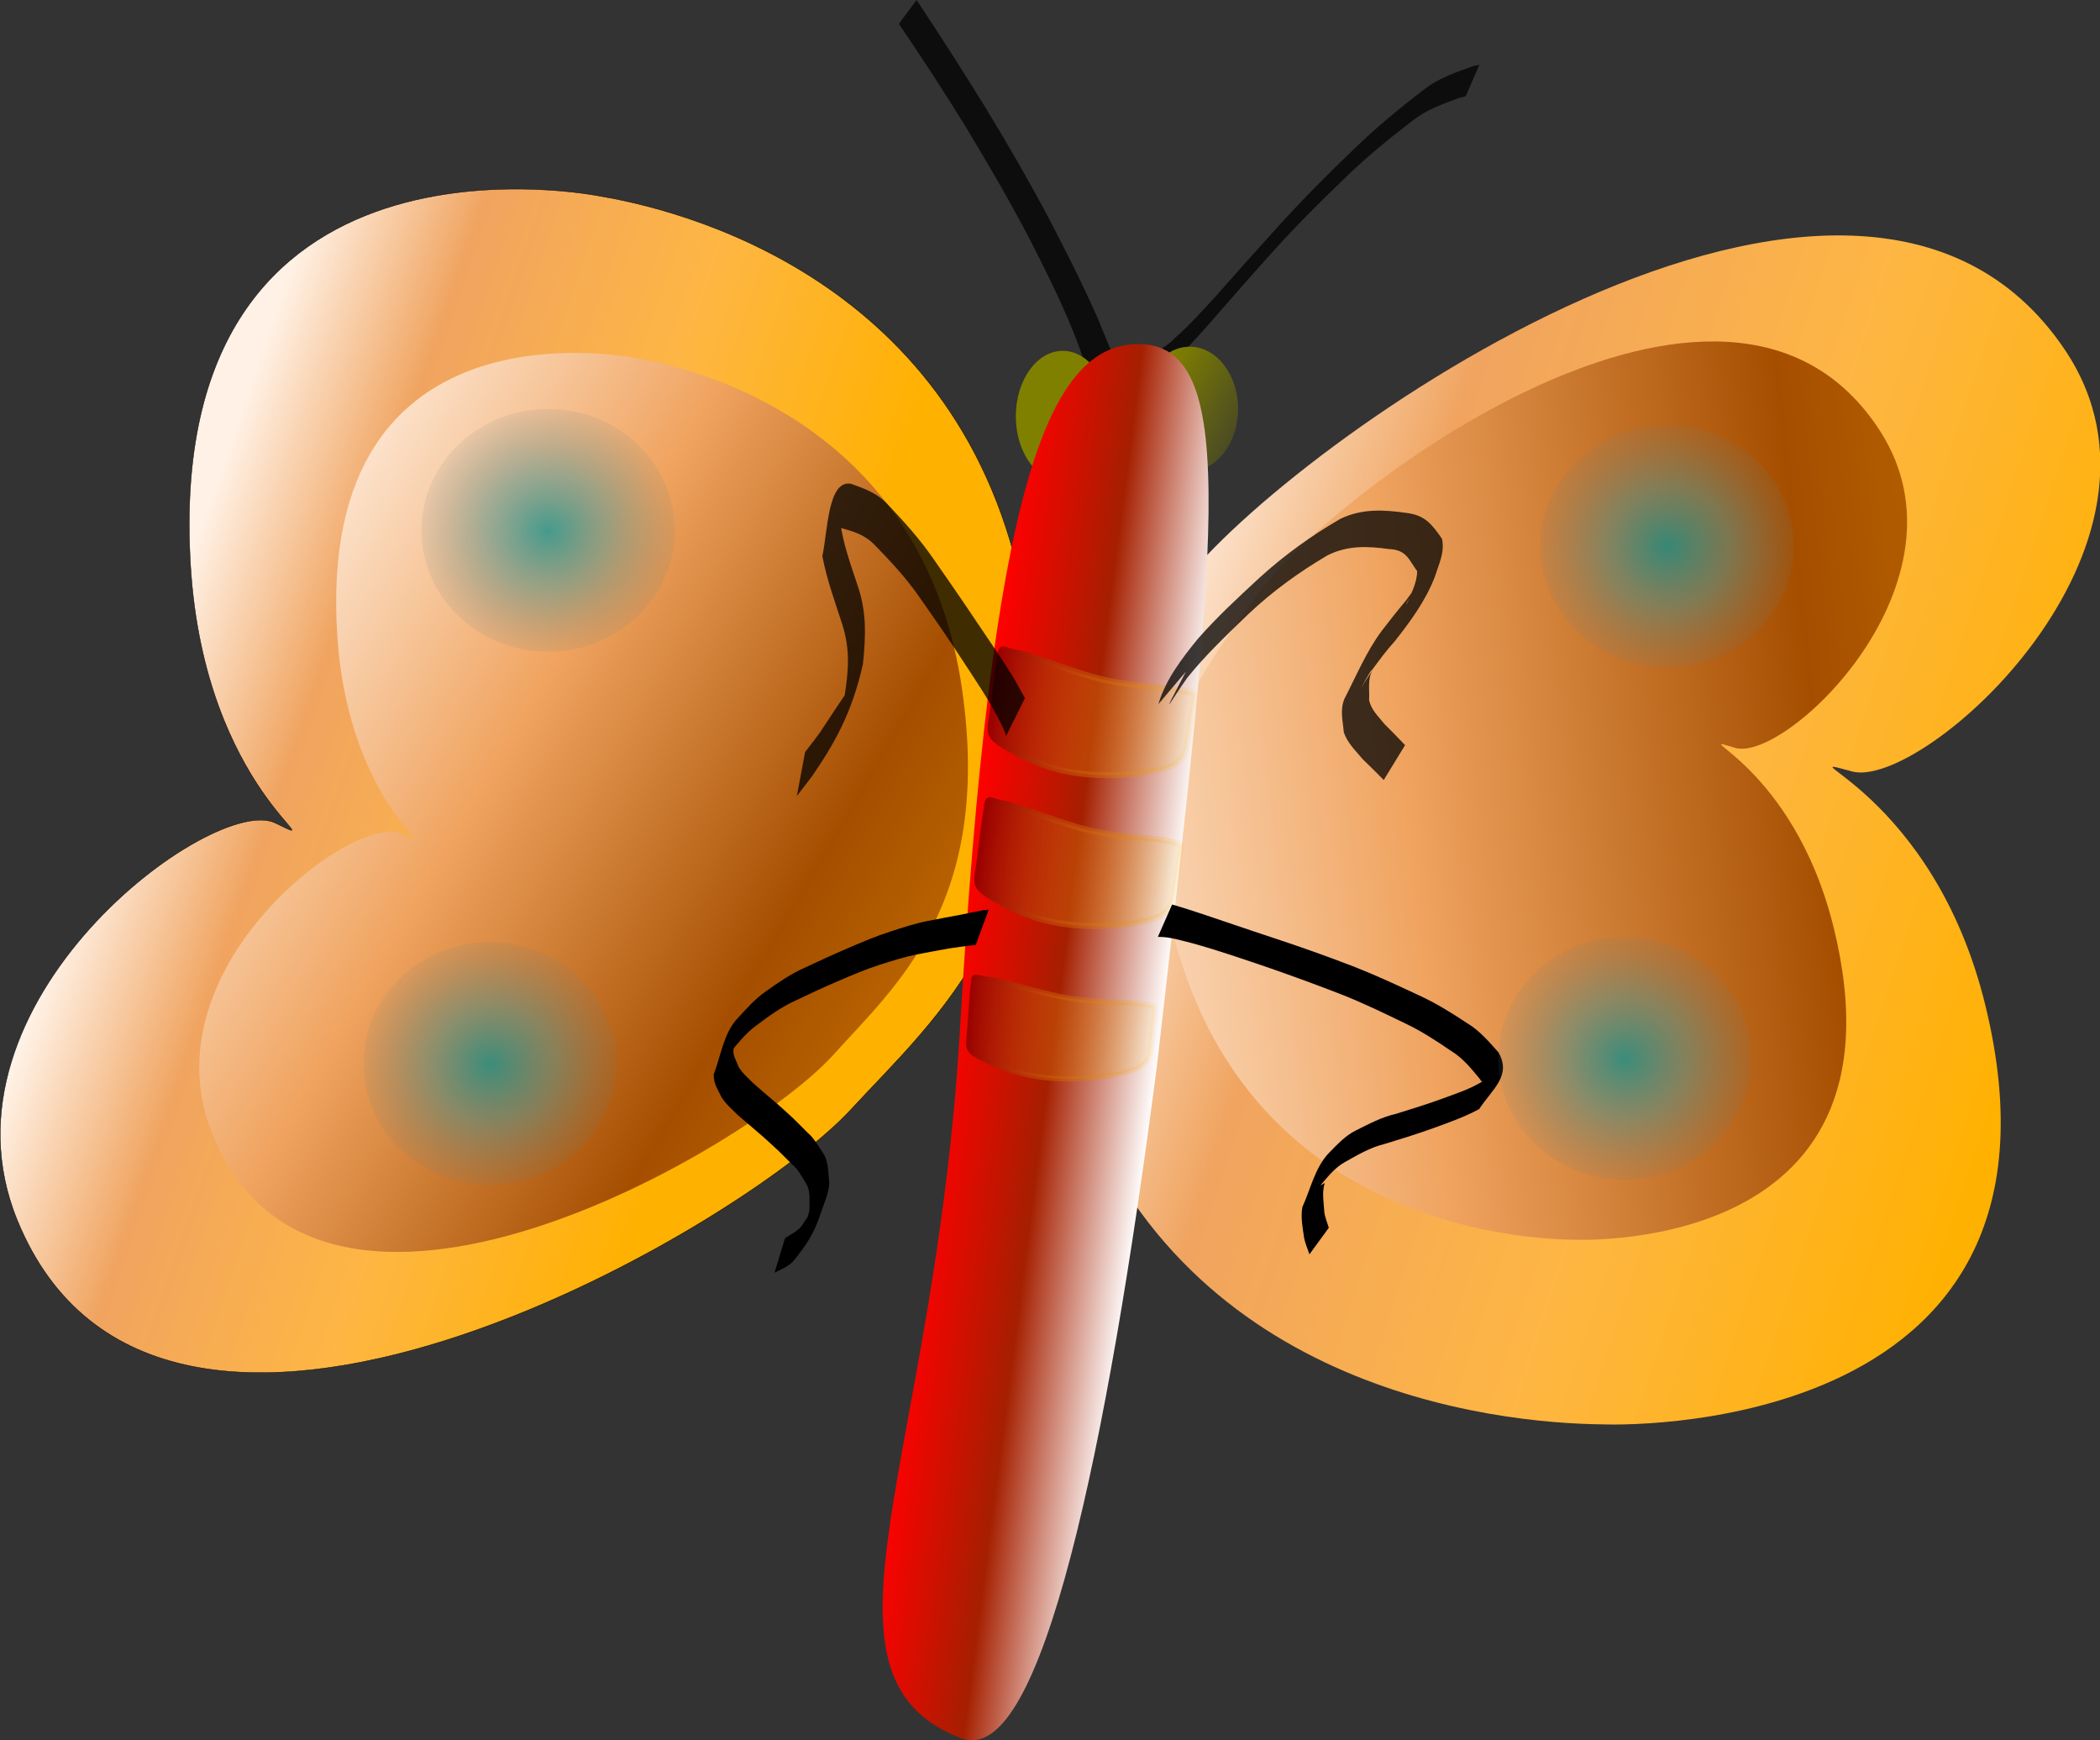 <?xml version="1.0" encoding="UTF-8" standalone="no"?>
<!-- Created with Inkscape (http://www.inkscape.org/) -->

<svg
   xmlns:dc="http://purl.org/dc/elements/1.1/"
   xmlns:cc="http://creativecommons.org/ns#"
   xmlns:rdf="http://www.w3.org/1999/02/22-rdf-syntax-ns#"
   xmlns:svg="http://www.w3.org/2000/svg"
   xmlns="http://www.w3.org/2000/svg"
   xmlns:xlink="http://www.w3.org/1999/xlink"
   xmlns:sodipodi="http://sodipodi.sourceforge.net/DTD/sodipodi-0.dtd"
   xmlns:inkscape="http://www.inkscape.org/namespaces/inkscape"
   width="568.368"
   height="470.913"
   id="svg2"
   sodipodi:version="0.32"
   inkscape:version="0.48.1 "
   sodipodi:docname="gatuusButterflybottomview.svg"
   version="1.0">
  <rect width="100%" height="100%" fill="#333333" stroke="none"/>
  <defs
     id="defs4">
    <linearGradient
       id="linearGradient7779">
      <stop
         style="stop-color:#0a9292;stop-opacity:1;"
         offset="0"
         id="stop7781" />
      <stop
         id="stop11446"
         offset="0.5"
         style="stop-color:#479292;stop-opacity:0.646;" />
      <stop
         style="stop-color:#678181;stop-opacity:0.152;"
         offset="1"
         id="stop7783" />
    </linearGradient>
    <linearGradient
       inkscape:collect="always"
       id="linearGradient6800">
      <stop
         style="stop-color:olive;stop-opacity:1;"
         offset="0"
         id="stop6802" />
      <stop
         style="stop-color:olive;stop-opacity:0;"
         offset="1"
         id="stop6804" />
    </linearGradient>
    <linearGradient
       id="linearGradient5825">
      <stop
         style="stop-color:#ffb100;stop-opacity:1;"
         offset="0"
         id="stop5827" />
      <stop
         id="stop5835"
         offset="0.375"
         style="stop-color:#feb643;stop-opacity:1;" />
      <stop
         style="stop-color:#f0a460;stop-opacity:1;"
         offset="0.75"
         id="stop5831" />
      <stop
         style="stop-color:#fff1e5;stop-opacity:1;"
         offset="1"
         id="stop5833" />
    </linearGradient>
    <linearGradient
       id="linearGradient4863">
      <stop
         id="stop4865"
         offset="0"
         style="stop-color:#ffb100;stop-opacity:1;" />
      <stop
         style="stop-color:#a54e00;stop-opacity:1;"
         offset="0.5"
         id="stop4867" />
      <stop
         id="stop4873"
         offset="0.75"
         style="stop-color:#f0a460;stop-opacity:1;" />
      <stop
         id="stop4869"
         offset="1"
         style="stop-color:#fff1e5;stop-opacity:1;" />
    </linearGradient>
    <linearGradient
       id="linearGradient2290">
      <stop
         id="stop2292"
         offset="0"
         style="stop-color:#990000;stop-opacity:1;" />
      <stop
         id="stop2294"
         offset="1"
         style="stop-color:#ffc118;stop-opacity:0.078;" />
    </linearGradient>
    <linearGradient
       id="linearGradient2104">
      <stop
         style="stop-color:#ff0000;stop-opacity:1;"
         offset="0"
         id="stop2106" />
      <stop
         id="stop2319"
         offset="0.5"
         style="stop-color:#a51f00;stop-opacity:1;" />
      <stop
         style="stop-color:#ffffff;stop-opacity:1;"
         offset="1"
         id="stop2108" />
    </linearGradient>
    <linearGradient
       inkscape:collect="always"
       xlink:href="#linearGradient2104"
       id="linearGradient2118"
       x1="396.125"
       y1="526.297"
       x2="451.451"
       y2="526.297"
       gradientUnits="userSpaceOnUse" />
    <linearGradient
       inkscape:collect="always"
       xlink:href="#linearGradient2104"
       id="linearGradient2126"
       x1="396.125"
       y1="526.297"
       x2="451.451"
       y2="526.297"
       gradientUnits="userSpaceOnUse" />
    <linearGradient
       inkscape:collect="always"
       xlink:href="#linearGradient2104"
       id="linearGradient1912"
       gradientUnits="userSpaceOnUse"
       x1="395.185"
       y1="614.537"
       x2="453.348"
       y2="614.537" />
    <linearGradient
       inkscape:collect="always"
       xlink:href="#linearGradient2104"
       id="linearGradient1914"
       gradientUnits="userSpaceOnUse"
       x1="395.185"
       y1="614.537"
       x2="453.348"
       y2="614.537" />
    <linearGradient
       inkscape:collect="always"
       xlink:href="#linearGradient2290"
       id="linearGradient1916"
       gradientUnits="userSpaceOnUse"
       x1="396.125"
       y1="526.297"
       x2="451.451"
       y2="526.297" />
    <linearGradient
       inkscape:collect="always"
       xlink:href="#linearGradient2290"
       id="linearGradient1918"
       gradientUnits="userSpaceOnUse"
       x1="396.125"
       y1="526.297"
       x2="451.451"
       y2="526.297" />
    <linearGradient
       inkscape:collect="always"
       xlink:href="#linearGradient2290"
       id="linearGradient1920"
       gradientUnits="userSpaceOnUse"
       gradientTransform="translate(1.212,53.208)"
       x1="396.125"
       y1="526.297"
       x2="451.451"
       y2="526.297" />
    <linearGradient
       inkscape:collect="always"
       xlink:href="#linearGradient2290"
       id="linearGradient1922"
       gradientUnits="userSpaceOnUse"
       gradientTransform="translate(1.212,53.208)"
       x1="396.125"
       y1="526.297"
       x2="451.451"
       y2="526.297" />
    <linearGradient
       inkscape:collect="always"
       xlink:href="#linearGradient2290"
       id="linearGradient1924"
       gradientUnits="userSpaceOnUse"
       gradientTransform="matrix(0.924,0,0,0.843,34.249,184.008)"
       x1="396.125"
       y1="526.297"
       x2="451.451"
       y2="526.297" />
    <linearGradient
       inkscape:collect="always"
       xlink:href="#linearGradient2290"
       id="linearGradient1926"
       gradientUnits="userSpaceOnUse"
       gradientTransform="matrix(0.924,0,0,0.843,34.249,184.008)"
       x1="396.125"
       y1="526.297"
       x2="451.451"
       y2="526.297" />
    <linearGradient
       inkscape:collect="always"
       xlink:href="#linearGradient2290"
       id="linearGradient1928"
       gradientUnits="userSpaceOnUse"
       gradientTransform="matrix(0.877,-0.125,0.109,0.836,-3.277,281.761)"
       x1="396.125"
       y1="526.297"
       x2="451.451"
       y2="526.297" />
    <linearGradient
       inkscape:collect="always"
       xlink:href="#linearGradient2290"
       id="linearGradient1930"
       gradientUnits="userSpaceOnUse"
       gradientTransform="matrix(0.877,-0.125,0.109,0.836,-3.277,281.761)"
       x1="396.125"
       y1="526.297"
       x2="451.451"
       y2="526.297" />
    <linearGradient
       inkscape:collect="always"
       xlink:href="#linearGradient2290"
       id="linearGradient2027"
       gradientUnits="userSpaceOnUse"
       gradientTransform="matrix(0.886,-1.179734e-2,1.342093e-3,0.843,20.697,228.725)"
       x1="396.125"
       y1="526.297"
       x2="451.451"
       y2="526.297" />
    <linearGradient
       inkscape:collect="always"
       xlink:href="#linearGradient2290"
       id="linearGradient2029"
       gradientUnits="userSpaceOnUse"
       gradientTransform="matrix(0.886,-1.179734e-2,1.342093e-3,0.843,20.697,228.725)"
       x1="396.125"
       y1="526.297"
       x2="451.451"
       y2="526.297" />
    <linearGradient
       inkscape:collect="always"
       xlink:href="#linearGradient5825"
       id="linearGradient5851"
       gradientUnits="userSpaceOnUse"
       gradientTransform="matrix(0.999,-5.116656e-2,5.116656e-2,0.999,-99.026,-68.875)"
       x1="144.05"
       y1="530.359"
       x2="354.378"
       y2="659.464" />
    <linearGradient
       inkscape:collect="always"
       xlink:href="#linearGradient4863"
       id="linearGradient5853"
       gradientUnits="userSpaceOnUse"
       gradientTransform="matrix(0.999,-5.116656e-2,5.116656e-2,0.999,-99.822,-65.341)"
       x1="-3.705"
       y1="521.661"
       x2="401.833"
       y2="592.606" />
    <linearGradient
       inkscape:collect="always"
       xlink:href="#linearGradient5825"
       id="linearGradient5859"
       gradientUnits="userSpaceOnUse"
       gradientTransform="matrix(0.993,-0.115,0.115,0.993,-59.992,-4.291)"
       x1="300.445"
       y1="643.241"
       x2="143.811"
       y2="567.686" />
    <linearGradient
       inkscape:collect="always"
       xlink:href="#linearGradient4863"
       id="linearGradient5867"
       x1="461.64"
       y1="686.687"
       x2="159.604"
       y2="519.002"
       gradientUnits="userSpaceOnUse"
       gradientTransform="matrix(1.051,0,0,1,-4.497,-8.081)" />
    <linearGradient
       inkscape:collect="always"
       xlink:href="#linearGradient2290"
       id="linearGradient5894"
       gradientUnits="userSpaceOnUse"
       gradientTransform="matrix(0.921,6.5154e-2,-5.946546e-2,0.841,45.475,140.52)"
       x1="396.125"
       y1="526.297"
       x2="451.451"
       y2="526.297" />
    <linearGradient
       inkscape:collect="always"
       xlink:href="#linearGradient2290"
       id="linearGradient5896"
       gradientUnits="userSpaceOnUse"
       gradientTransform="matrix(0.921,6.5154e-2,-5.946546e-2,0.841,45.475,140.52)"
       x1="396.125"
       y1="526.297"
       x2="451.451"
       y2="526.297" />
    <linearGradient
       inkscape:collect="always"
       xlink:href="#linearGradient2290"
       id="linearGradient5899"
       gradientUnits="userSpaceOnUse"
       gradientTransform="matrix(0.992,0.128,-0.128,0.992,56.473,-9.488)"
       x1="396.125"
       y1="526.297"
       x2="451.451"
       y2="526.297" />
    <linearGradient
       inkscape:collect="always"
       xlink:href="#linearGradient2290"
       id="linearGradient5901"
       gradientUnits="userSpaceOnUse"
       gradientTransform="matrix(0.992,0.128,-0.128,0.992,56.473,-9.488)"
       x1="396.125"
       y1="526.297"
       x2="451.451"
       y2="526.297" />
    <linearGradient
       inkscape:collect="always"
       xlink:href="#linearGradient2290"
       id="linearGradient5904"
       gradientUnits="userSpaceOnUse"
       gradientTransform="matrix(0.992,0.128,-0.128,0.992,60.072,-50.291)"
       x1="396.125"
       y1="526.297"
       x2="451.451"
       y2="526.297" />
    <linearGradient
       inkscape:collect="always"
       xlink:href="#linearGradient2290"
       id="linearGradient5906"
       gradientUnits="userSpaceOnUse"
       gradientTransform="matrix(0.992,0.128,-0.128,0.992,60.072,-50.291)"
       x1="396.125"
       y1="526.297"
       x2="451.451"
       y2="526.297" />
    <linearGradient
       inkscape:collect="always"
       xlink:href="#linearGradient2104"
       id="linearGradient5909"
       gradientUnits="userSpaceOnUse"
       gradientTransform="matrix(0.992,0.128,-0.128,0.992,60.072,-50.291)"
       x1="395.185"
       y1="614.537"
       x2="453.348"
       y2="614.537" />
    <linearGradient
       inkscape:collect="always"
       xlink:href="#linearGradient2104"
       id="linearGradient5911"
       gradientUnits="userSpaceOnUse"
       gradientTransform="matrix(0.992,0.128,-0.128,0.992,60.072,-50.291)"
       x1="395.185"
       y1="614.537"
       x2="453.348"
       y2="614.537" />
    <linearGradient
       inkscape:collect="always"
       xlink:href="#linearGradient6800"
       id="linearGradient6806"
       x1="399.01"
       y1="438.189"
       x2="410.607"
       y2="444.25"
       gradientUnits="userSpaceOnUse" />
    <radialGradient
       inkscape:collect="always"
       xlink:href="#linearGradient7779"
       id="radialGradient11426"
       cx="570"
       cy="491.648"
       fx="570"
       fy="491.648"
       r="31.429"
       gradientTransform="matrix(1,0,0,0.932,0,33.521)"
       gradientUnits="userSpaceOnUse" />
    <radialGradient
       inkscape:collect="always"
       xlink:href="#linearGradient7779"
       id="radialGradient11450"
       gradientUnits="userSpaceOnUse"
       gradientTransform="matrix(1,0,0,0.932,0,33.521)"
       cx="570"
       cy="491.648"
       fx="570"
       fy="491.648"
       r="31.429" />
    <radialGradient
       inkscape:collect="always"
       xlink:href="#linearGradient7779"
       id="radialGradient11454"
       gradientUnits="userSpaceOnUse"
       gradientTransform="matrix(1,0,0,0.932,0,33.521)"
       cx="570"
       cy="491.648"
       fx="570"
       fy="491.648"
       r="31.429" />
    <radialGradient
       inkscape:collect="always"
       xlink:href="#linearGradient7779"
       id="radialGradient11458"
       gradientUnits="userSpaceOnUse"
       gradientTransform="matrix(1,0,0,0.932,0,33.521)"
       cx="570"
       cy="491.648"
       fx="570"
       fy="491.648"
       r="31.429" />
    <linearGradient
       inkscape:collect="always"
       xlink:href="#linearGradient5825"
       id="linearGradient11519"
       gradientUnits="userSpaceOnUse"
       gradientTransform="matrix(0.999,-5.116656e-2,5.116656e-2,0.999,-99.026,-68.875)"
       x1="144.05"
       y1="530.359"
       x2="354.378"
       y2="659.464" />
    <linearGradient
       inkscape:collect="always"
       xlink:href="#linearGradient4863"
       id="linearGradient11521"
       gradientUnits="userSpaceOnUse"
       gradientTransform="matrix(0.999,-5.116656e-2,5.116656e-2,0.999,-99.822,-65.341)"
       x1="-3.705"
       y1="521.661"
       x2="401.833"
       y2="592.606" />
    <linearGradient
       inkscape:collect="always"
       xlink:href="#linearGradient5825"
       id="linearGradient11523"
       gradientUnits="userSpaceOnUse"
       gradientTransform="matrix(0.993,-0.115,0.115,0.993,-59.992,-4.291)"
       x1="300.445"
       y1="643.241"
       x2="143.811"
       y2="567.686" />
    <linearGradient
       inkscape:collect="always"
       xlink:href="#linearGradient4863"
       id="linearGradient11525"
       gradientUnits="userSpaceOnUse"
       gradientTransform="matrix(1.051,0,0,1,-4.497,-8.081)"
       x1="461.64"
       y1="686.687"
       x2="159.604"
       y2="519.002" />
    <linearGradient
       inkscape:collect="always"
       xlink:href="#linearGradient6800"
       id="linearGradient11527"
       gradientUnits="userSpaceOnUse"
       x1="399.01"
       y1="438.189"
       x2="410.607"
       y2="444.25" />
    <linearGradient
       inkscape:collect="always"
       xlink:href="#linearGradient2104"
       id="linearGradient11529"
       gradientUnits="userSpaceOnUse"
       gradientTransform="matrix(0.992,0.128,-0.128,0.992,60.072,-50.291)"
       x1="395.185"
       y1="614.537"
       x2="453.348"
       y2="614.537" />
    <linearGradient
       inkscape:collect="always"
       xlink:href="#linearGradient2104"
       id="linearGradient11531"
       gradientUnits="userSpaceOnUse"
       gradientTransform="matrix(0.992,0.128,-0.128,0.992,60.072,-50.291)"
       x1="395.185"
       y1="614.537"
       x2="453.348"
       y2="614.537" />
    <linearGradient
       inkscape:collect="always"
       xlink:href="#linearGradient2290"
       id="linearGradient11533"
       gradientUnits="userSpaceOnUse"
       gradientTransform="matrix(0.992,0.128,-0.128,0.992,60.072,-50.291)"
       x1="396.125"
       y1="526.297"
       x2="451.451"
       y2="526.297" />
    <linearGradient
       inkscape:collect="always"
       xlink:href="#linearGradient2290"
       id="linearGradient11535"
       gradientUnits="userSpaceOnUse"
       gradientTransform="matrix(0.992,0.128,-0.128,0.992,60.072,-50.291)"
       x1="396.125"
       y1="526.297"
       x2="451.451"
       y2="526.297" />
    <linearGradient
       inkscape:collect="always"
       xlink:href="#linearGradient2290"
       id="linearGradient11537"
       gradientUnits="userSpaceOnUse"
       gradientTransform="matrix(0.992,0.128,-0.128,0.992,56.473,-9.488)"
       x1="396.125"
       y1="526.297"
       x2="451.451"
       y2="526.297" />
    <linearGradient
       inkscape:collect="always"
       xlink:href="#linearGradient2290"
       id="linearGradient11539"
       gradientUnits="userSpaceOnUse"
       gradientTransform="matrix(0.992,0.128,-0.128,0.992,56.473,-9.488)"
       x1="396.125"
       y1="526.297"
       x2="451.451"
       y2="526.297" />
    <linearGradient
       inkscape:collect="always"
       xlink:href="#linearGradient2290"
       id="linearGradient11541"
       gradientUnits="userSpaceOnUse"
       gradientTransform="matrix(0.921,6.5154e-2,-5.946546e-2,0.841,45.475,140.52)"
       x1="396.125"
       y1="526.297"
       x2="451.451"
       y2="526.297" />
    <linearGradient
       inkscape:collect="always"
       xlink:href="#linearGradient2290"
       id="linearGradient11543"
       gradientUnits="userSpaceOnUse"
       gradientTransform="matrix(0.921,6.5154e-2,-5.946546e-2,0.841,45.475,140.52)"
       x1="396.125"
       y1="526.297"
       x2="451.451"
       y2="526.297" />
    <radialGradient
       inkscape:collect="always"
       xlink:href="#linearGradient7779"
       id="radialGradient11545"
       gradientUnits="userSpaceOnUse"
       gradientTransform="matrix(1,0,0,0.932,0,33.521)"
       cx="570"
       cy="491.648"
       fx="570"
       fy="491.648"
       r="31.429" />
    <radialGradient
       inkscape:collect="always"
       xlink:href="#linearGradient7779"
       id="radialGradient11547"
       gradientUnits="userSpaceOnUse"
       gradientTransform="matrix(1,0,0,0.932,0,33.521)"
       cx="570"
       cy="491.648"
       fx="570"
       fy="491.648"
       r="31.429" />
    <radialGradient
       inkscape:collect="always"
       xlink:href="#linearGradient7779"
       id="radialGradient11549"
       gradientUnits="userSpaceOnUse"
       gradientTransform="matrix(1,0,0,0.932,0,33.521)"
       cx="570"
       cy="491.648"
       fx="570"
       fy="491.648"
       r="31.429" />
    <radialGradient
       inkscape:collect="always"
       xlink:href="#linearGradient7779"
       id="radialGradient11551"
       gradientUnits="userSpaceOnUse"
       gradientTransform="matrix(1,0,0,0.932,0,33.521)"
       cx="570"
       cy="491.648"
       fx="570"
       fy="491.648"
       r="31.429" />
    <linearGradient
       inkscape:collect="always"
       xlink:href="#linearGradient2290"
       id="linearGradient11651"
       gradientUnits="userSpaceOnUse"
       gradientTransform="matrix(0.921,6.5154e-2,-5.946546e-2,0.841,-14.525,-62.337)"
       x1="396.125"
       y1="526.297"
       x2="451.451"
       y2="526.297" />
    <linearGradient
       inkscape:collect="always"
       xlink:href="#linearGradient2290"
       id="linearGradient11653"
       gradientUnits="userSpaceOnUse"
       gradientTransform="matrix(0.921,6.5154e-2,-5.946546e-2,0.841,-14.525,-62.337)"
       x1="396.125"
       y1="526.297"
       x2="451.451"
       y2="526.297" />
    <linearGradient
       inkscape:collect="always"
       xlink:href="#linearGradient2290"
       id="linearGradient11656"
       gradientUnits="userSpaceOnUse"
       gradientTransform="matrix(0.992,0.128,-0.128,0.992,-3.527,-212.345)"
       x1="396.125"
       y1="526.297"
       x2="451.451"
       y2="526.297" />
    <linearGradient
       inkscape:collect="always"
       xlink:href="#linearGradient2290"
       id="linearGradient11658"
       gradientUnits="userSpaceOnUse"
       gradientTransform="matrix(0.992,0.128,-0.128,0.992,-3.527,-212.345)"
       x1="396.125"
       y1="526.297"
       x2="451.451"
       y2="526.297" />
    <linearGradient
       inkscape:collect="always"
       xlink:href="#linearGradient2290"
       id="linearGradient11661"
       gradientUnits="userSpaceOnUse"
       gradientTransform="matrix(0.992,0.128,-0.128,0.992,7.193e-2,-253.148)"
       x1="396.125"
       y1="526.297"
       x2="451.451"
       y2="526.297" />
    <linearGradient
       inkscape:collect="always"
       xlink:href="#linearGradient2290"
       id="linearGradient11663"
       gradientUnits="userSpaceOnUse"
       gradientTransform="matrix(0.992,0.128,-0.128,0.992,7.193e-2,-253.148)"
       x1="396.125"
       y1="526.297"
       x2="451.451"
       y2="526.297" />
    <linearGradient
       inkscape:collect="always"
       xlink:href="#linearGradient2104"
       id="linearGradient11666"
       gradientUnits="userSpaceOnUse"
       gradientTransform="matrix(0.992,0.128,-0.128,0.992,7.193e-2,-253.148)"
       x1="395.185"
       y1="614.537"
       x2="453.348"
       y2="614.537" />
    <linearGradient
       inkscape:collect="always"
       xlink:href="#linearGradient2104"
       id="linearGradient11668"
       gradientUnits="userSpaceOnUse"
       gradientTransform="matrix(0.992,0.128,-0.128,0.992,7.193e-2,-253.148)"
       x1="395.185"
       y1="614.537"
       x2="453.348"
       y2="614.537" />
    <linearGradient
       inkscape:collect="always"
       xlink:href="#linearGradient4863"
       id="linearGradient11673"
       gradientUnits="userSpaceOnUse"
       gradientTransform="matrix(1.051,0,0,1,-64.497,-210.938)"
       x1="461.64"
       y1="686.687"
       x2="159.604"
       y2="519.002" />
    <linearGradient
       inkscape:collect="always"
       xlink:href="#linearGradient5825"
       id="linearGradient11676"
       gradientUnits="userSpaceOnUse"
       gradientTransform="matrix(0.993,-0.115,0.115,0.993,-119.992,-207.148)"
       x1="300.445"
       y1="643.241"
       x2="143.811"
       y2="567.686" />
    <linearGradient
       inkscape:collect="always"
       xlink:href="#linearGradient5825"
       id="linearGradient1995"
       gradientUnits="userSpaceOnUse"
       gradientTransform="matrix(0.999,-5.116656e-2,5.116656e-2,0.999,-99.026,-68.875)"
       x1="144.05"
       y1="530.359"
       x2="354.378"
       y2="659.464" />
    <linearGradient
       inkscape:collect="always"
       xlink:href="#linearGradient4863"
       id="linearGradient1997"
       gradientUnits="userSpaceOnUse"
       gradientTransform="matrix(0.999,-5.116656e-2,5.116656e-2,0.999,-99.822,-65.341)"
       x1="-3.705"
       y1="521.661"
       x2="401.833"
       y2="592.606" />
    <linearGradient
       inkscape:collect="always"
       xlink:href="#linearGradient5825"
       id="linearGradient1999"
       gradientUnits="userSpaceOnUse"
       gradientTransform="matrix(0.993,-0.115,0.115,0.993,-119.992,-207.148)"
       x1="300.445"
       y1="643.241"
       x2="143.811"
       y2="567.686" />
    <linearGradient
       inkscape:collect="always"
       xlink:href="#linearGradient4863"
       id="linearGradient2001"
       gradientUnits="userSpaceOnUse"
       gradientTransform="matrix(1.051,0,0,1,-64.497,-210.938)"
       x1="461.64"
       y1="686.687"
       x2="159.604"
       y2="519.002" />
    <linearGradient
       inkscape:collect="always"
       xlink:href="#linearGradient6800"
       id="linearGradient2003"
       gradientUnits="userSpaceOnUse"
       x1="399.01"
       y1="438.189"
       x2="410.607"
       y2="444.25" />
    <linearGradient
       inkscape:collect="always"
       xlink:href="#linearGradient2104"
       id="linearGradient2005"
       gradientUnits="userSpaceOnUse"
       gradientTransform="matrix(0.992,0.128,-0.128,0.992,7.193e-2,-253.148)"
       x1="395.185"
       y1="614.537"
       x2="453.348"
       y2="614.537" />
    <linearGradient
       inkscape:collect="always"
       xlink:href="#linearGradient2104"
       id="linearGradient2007"
       gradientUnits="userSpaceOnUse"
       gradientTransform="matrix(0.992,0.128,-0.128,0.992,7.193e-2,-253.148)"
       x1="395.185"
       y1="614.537"
       x2="453.348"
       y2="614.537" />
    <linearGradient
       inkscape:collect="always"
       xlink:href="#linearGradient2290"
       id="linearGradient2009"
       gradientUnits="userSpaceOnUse"
       gradientTransform="matrix(0.992,0.128,-0.128,0.992,7.193e-2,-253.148)"
       x1="396.125"
       y1="526.297"
       x2="451.451"
       y2="526.297" />
    <linearGradient
       inkscape:collect="always"
       xlink:href="#linearGradient2290"
       id="linearGradient2011"
       gradientUnits="userSpaceOnUse"
       gradientTransform="matrix(0.992,0.128,-0.128,0.992,7.193e-2,-253.148)"
       x1="396.125"
       y1="526.297"
       x2="451.451"
       y2="526.297" />
    <linearGradient
       inkscape:collect="always"
       xlink:href="#linearGradient2290"
       id="linearGradient2013"
       gradientUnits="userSpaceOnUse"
       gradientTransform="matrix(0.992,0.128,-0.128,0.992,-3.527,-212.345)"
       x1="396.125"
       y1="526.297"
       x2="451.451"
       y2="526.297" />
    <linearGradient
       inkscape:collect="always"
       xlink:href="#linearGradient2290"
       id="linearGradient2015"
       gradientUnits="userSpaceOnUse"
       gradientTransform="matrix(0.992,0.128,-0.128,0.992,-3.527,-212.345)"
       x1="396.125"
       y1="526.297"
       x2="451.451"
       y2="526.297" />
    <linearGradient
       inkscape:collect="always"
       xlink:href="#linearGradient2290"
       id="linearGradient2017"
       gradientUnits="userSpaceOnUse"
       gradientTransform="matrix(0.921,6.5154e-2,-5.946546e-2,0.841,-14.525,-62.337)"
       x1="396.125"
       y1="526.297"
       x2="451.451"
       y2="526.297" />
    <linearGradient
       inkscape:collect="always"
       xlink:href="#linearGradient2290"
       id="linearGradient2019"
       gradientUnits="userSpaceOnUse"
       gradientTransform="matrix(0.921,6.5154e-2,-5.946546e-2,0.841,-14.525,-62.337)"
       x1="396.125"
       y1="526.297"
       x2="451.451"
       y2="526.297" />
    <radialGradient
       inkscape:collect="always"
       xlink:href="#linearGradient7779"
       id="radialGradient2021"
       gradientUnits="userSpaceOnUse"
       gradientTransform="matrix(1,0,0,0.932,0,33.521)"
       cx="570"
       cy="491.648"
       fx="570"
       fy="491.648"
       r="31.429" />
    <radialGradient
       inkscape:collect="always"
       xlink:href="#linearGradient7779"
       id="radialGradient2023"
       gradientUnits="userSpaceOnUse"
       gradientTransform="matrix(1,0,0,0.932,0,33.521)"
       cx="570"
       cy="491.648"
       fx="570"
       fy="491.648"
       r="31.429" />
    <radialGradient
       inkscape:collect="always"
       xlink:href="#linearGradient7779"
       id="radialGradient2025"
       gradientUnits="userSpaceOnUse"
       gradientTransform="matrix(1,0,0,0.932,0,33.521)"
       cx="570"
       cy="491.648"
       fx="570"
       fy="491.648"
       r="31.429" />
    <radialGradient
       inkscape:collect="always"
       xlink:href="#linearGradient7779"
       id="radialGradient2027"
       gradientUnits="userSpaceOnUse"
       gradientTransform="matrix(1,0,0,0.932,0,33.521)"
       cx="570"
       cy="491.648"
       fx="570"
       fy="491.648"
       r="31.429" />
  </defs>
  <sodipodi:namedview
     id="base"
     pagecolor="#ffffff"
     bordercolor="#666666"
     borderopacity="1.0"
     inkscape:pageopacity="0.0"
     inkscape:pageshadow="2"
     inkscape:zoom="0.7"
     inkscape:cx="375"
     inkscape:cy="280.50393"
     inkscape:document-units="px"
     inkscape:current-layer="layer1"
     showguides="false"
     inkscape:window-width="1366"
     inkscape:window-height="706"
     inkscape:window-x="-8"
     inkscape:window-y="-8"
     width="677.09px"
     height="941.36px"
     showgrid="false"
     inkscape:window-maximized="1" />
  <g
     inkscape:label="Layer 1"
     inkscape:groupmode="layer"
     id="layer1"
     transform="translate(-57.401,-128.874)">
    <g
       id="g1972">
      <path
         d="M 366.623,231.653 C 364.864,225.421 372.348,223.939 375.15,220.538 C 379.174,217.097 382.671,213.1 386.274,209.235 C 391.969,202.743 397.735,196.315 403.539,189.92 C 410.081,182.716 416.947,175.82 423.978,169.095 C 429.834,163.436 436.077,158.25 442.54,153.316 C 446.543,150.082 451.26,148.497 456.002,146.814 C 456.597,146.68 457.191,146.545 457.785,146.41 L 454.091,154.93 C 453.534,155.062 452.977,155.193 452.419,155.325 C 447.942,156.961 443.488,158.517 439.69,161.564 C 433.342,166.371 427.204,171.424 421.477,176.975 C 414.475,183.676 407.628,190.541 401.167,197.77 C 395.302,204.303 389.523,210.912 383.757,217.532 C 380.036,221.617 376.4,225.806 372.213,229.428 C 372.696,227.782 372.276,225.731 373.377,224.415 L 366.623,231.653 z "
         id="path11478"
         style="opacity:0.752;fill:black;fill-opacity:1;fill-rule:nonzero;stroke:none;stroke-width:3.6;stroke-linecap:round;stroke-linejoin:bevel;stroke-miterlimit:4;stroke-dasharray:none;stroke-opacity:1" />
      <path
         d="M 352.337,233.082 C 352.052,229.34 350.371,225.462 349.146,221.848 C 345.543,212.32 340.987,203.201 336.374,194.133 C 331.005,183.826 325.16,173.772 319.159,163.823 C 313.247,154.166 307.052,144.687 300.679,135.329 L 305.468,128.874 C 311.765,138.339 317.904,147.91 323.868,157.589 C 329.955,167.509 335.755,177.608 341.235,187.876 C 345.917,196.846 350.472,205.886 354.569,215.142 C 356.062,218.706 357.438,222.368 359.091,225.844 L 352.337,233.082 z "
         id="path11494"
         style="opacity:0.752;fill:black;fill-opacity:1;fill-rule:nonzero;stroke:none;stroke-width:3.6;stroke-linecap:round;stroke-linejoin:bevel;stroke-miterlimit:4;stroke-dasharray:none;stroke-opacity:1" />
      <g
         style="stroke:none;stroke-width:0.208;stroke-miterlimit:4;stroke-dasharray:none;stroke-opacity:1"
         transform="matrix(-1.067,0.214,-0.234,-0.951,800.929,792.849)"
         id="g5845">
        <path
           style="fill:url(#linearGradient1995);fill-opacity:1;fill-rule:evenodd;stroke:none;stroke-width:0.208;stroke-linecap:butt;stroke-linejoin:miter;stroke-miterlimit:4;stroke-dasharray:none;stroke-opacity:1"
           d="M 215.195,341.319 C 215.195,341.319 98.374,309.237 98.019,433.974 C 97.844,495.416 132.912,514.271 116.376,504.874 C 100.36,495.772 19.525,547.202 39.84,607.685 C 72.048,703.574 234.377,623.378 267.008,592.187 C 290.993,569.26 328.858,541.954 323.303,465.329 C 316.706,374.317 242.104,347.662 215.195,341.319 z "
           id="path5847"
           sodipodi:nodetypes="cszsssc" />
        <path
           style="fill:url(#linearGradient1997);fill-opacity:1;fill-rule:evenodd;stroke:none;stroke-width:0.208;stroke-linecap:butt;stroke-linejoin:miter;stroke-miterlimit:4;stroke-dasharray:none;stroke-opacity:1"
           d="M 212.795,393.369 C 212.795,393.369 129.974,368.62 130.064,463.6 C 130.108,510.385 154.995,524.837 143.259,517.637 C 131.891,510.663 74.784,549.603 89.337,595.713 C 112.409,668.816 227.151,608.194 250.175,584.533 C 267.099,567.142 293.84,546.453 289.697,488.092 C 284.775,418.772 231.87,398.272 212.795,393.369 z "
           id="path5849"
           sodipodi:nodetypes="cszsssc" />
      </g>
      <path
         sodipodi:nodetypes="cszsssc"
         id="path1310"
         d="M 219.96,181.989 C 219.96,181.989 101.317,157.487 108.986,281.988 C 112.763,343.314 148.971,359.874 131.865,351.56 C 115.297,343.508 37.936,400.03 62.099,459.081 C 100.408,552.7 257.243,462.23 287.8,429.005 C 310.261,404.583 346.292,374.898 335.821,298.789 C 323.383,208.389 247.222,186.588 219.96,181.989 z "
         style="fill:url(#linearGradient1999);fill-opacity:1;fill-rule:evenodd;stroke:black;stroke-width:0.1;stroke-linecap:butt;stroke-linejoin:miter;stroke-miterlimit:4;stroke-dasharray:none;stroke-opacity:1" />
      <path
         sodipodi:nodetypes="cszsssc"
         id="path2055"
         d="M 230.752,226.004 C 230.752,226.004 142.212,206.633 148.726,301.411 C 151.935,348.095 179.015,360.918 166.218,354.487 C 153.824,348.258 96.559,390.791 114.94,435.869 C 144.08,507.337 260.331,439.461 282.88,414.369 C 299.455,395.924 326.105,373.558 317.814,315.585 C 307.966,246.725 251.09,229.67 230.752,226.004 z "
         style="fill:url(#linearGradient2001);fill-opacity:1;fill-rule:evenodd;stroke:none;stroke-width:1.102;stroke-linecap:butt;stroke-linejoin:miter;stroke-miterlimit:4;stroke-dasharray:none;stroke-opacity:1" />
      <path
         transform="matrix(2.879,0,0,2.777,-782.431,-977.327)"
         d="m 408.102,438.189 c 0,3.347 -2.035,6.061 -4.546,6.061 -2.511,0 -4.546,-2.714 -4.546,-6.061 0,-3.347 2.035,-6.061 4.546,-6.061 2.511,0 4.546,2.714 4.546,6.061 z"
         sodipodi:ry="6.0609155"
         sodipodi:rx="4.5456862"
         sodipodi:cy="438.18942"
         sodipodi:cx="403.55594"
         id="path4809"
         style="fill:url(#linearGradient2003);fill-opacity:1;fill-rule:nonzero;stroke:none;stroke-width:1.14;stroke-linecap:round;stroke-linejoin:bevel;stroke-miterlimit:4;stroke-dasharray:none;stroke-opacity:1"
         sodipodi:type="arc" />
      <path
         transform="matrix(2.795,0,0,2.923,-782.898,-1039.3)"
         d="m 408.102,438.189 c 0,3.347 -2.035,6.061 -4.546,6.061 -2.511,0 -4.546,-2.714 -4.546,-6.061 0,-3.347 2.035,-6.061 4.546,-6.061 2.511,0 4.546,2.714 4.546,6.061 z"
         sodipodi:ry="6.0609155"
         sodipodi:rx="4.5456862"
         sodipodi:cy="438.18942"
         sodipodi:cx="403.55594"
         id="path3885"
         style="fill:olive;fill-opacity:1;fill-rule:nonzero;stroke:none;stroke-width:1.14;stroke-linecap:round;stroke-linejoin:bevel;stroke-miterlimit:4;stroke-dasharray:none;stroke-opacity:1"
         sodipodi:type="arc" />
      <path
         sodipodi:nodetypes="csssc"
         id="path1319"
         d="M 369.716,417.269 C 356.312,520.957 338.351,606.392 317.77,598.478 C 274.706,581.919 311.216,524.008 318.01,407.529 C 326.473,262.464 341.349,221.813 366.338,222.797 C 391.918,223.804 385.909,276.255 369.716,417.269 z "
         style="fill:url(#linearGradient2005);fill-opacity:1;fill-rule:evenodd;stroke:url(#linearGradient2007);stroke-width:1.6;stroke-linecap:butt;stroke-linejoin:round;stroke-miterlimit:4;stroke-opacity:1" />
      <path
         sodipodi:nodetypes="ccccccccc"
         id="rect2056"
         d="M 333.857,305.717 C 343.132,308.596 351.607,312.093 357.878,313.143 C 366.217,314.942 377.468,314.645 380.791,316.804 L 378.782,329.558 C 377.921,336.218 374.144,336.798 365.746,338.233 C 349.439,339.747 340.901,336.863 333.21,333.008 C 323.866,327.839 325.24,327.967 326.101,321.307 L 327.573,309.925 C 328.925,302.248 327.197,304.856 333.857,305.717 z "
         style="fill:url(#linearGradient2009);fill-opacity:1;fill-rule:nonzero;stroke:url(#linearGradient2011);stroke-width:1.6;stroke-linecap:butt;stroke-linejoin:round;stroke-miterlimit:4;stroke-dasharray:none;stroke-opacity:1" />
      <path
         sodipodi:nodetypes="ccccccccc"
         id="path1887"
         d="M 330.258,346.519 C 339.533,349.399 348.008,352.895 354.278,353.946 C 362.618,355.744 373.869,355.448 377.191,357.607 L 375.182,370.361 C 374.321,377.021 370.544,377.601 362.147,379.036 C 345.839,380.549 337.302,377.666 329.611,373.811 C 320.267,368.642 321.641,368.77 322.502,362.11 L 323.974,350.727 C 325.326,343.05 323.598,345.658 330.258,346.519 z "
         style="fill:url(#linearGradient2013);fill-opacity:1;fill-rule:nonzero;stroke:url(#linearGradient2015);stroke-width:1.6;stroke-linecap:butt;stroke-linejoin:round;stroke-miterlimit:4;stroke-dasharray:none;stroke-opacity:1" />
      <path
         sodipodi:nodetypes="ccccccccc"
         id="path1893"
         d="M 326.105,394.026 C 334.822,396.051 342.838,398.63 348.678,399.245 C 356.468,400.399 366.818,399.663 370.007,401.339 L 368.911,412.169 C 368.511,417.817 365.065,418.468 357.413,420.04 C 342.475,422.02 334.438,419.959 327.123,417.045 C 318.207,413.094 319.481,413.142 319.88,407.495 L 320.563,397.843 C 321.355,391.317 319.917,393.589 326.105,394.026 z "
         style="fill:url(#linearGradient2017);fill-opacity:1;fill-rule:nonzero;stroke:url(#linearGradient2019);stroke-width:1.412;stroke-linecap:butt;stroke-linejoin:round;stroke-miterlimit:4;stroke-dasharray:none;stroke-opacity:1" />
      <path
         d="M 374.631,373.631 C 377.666,374.493 380.668,375.494 383.67,376.487 C 390.662,378.883 397.673,381.21 404.68,383.548 C 411.228,385.738 417.727,388.079 424.184,390.574 C 429.997,392.865 435.681,395.521 441.365,398.173 C 445.945,400.248 450.24,402.932 454.476,405.734 C 457.824,407.735 460.359,410.718 462.976,413.65 C 466.562,419.99 461.345,423.507 457.734,428.984 C 453.738,431.154 449.481,432.63 445.265,434.17 C 440.916,435.731 436.513,437.1 432.105,438.442 C 428.243,439.358 424.817,441.416 421.34,443.36 C 418.699,444.84 416.818,447.223 414.844,449.551 C 414.529,449.829 415.576,449.177 415.942,448.989 C 415.13,451.605 415.684,454.241 415.833,456.889 C 416.031,458.364 416.639,459.707 417.041,461.11 L 411.799,468.293 C 411.323,466.825 410.677,465.417 410.368,463.882 C 409.984,461.096 409.367,458.318 409.899,455.474 C 412.153,450.577 413.31,444.648 417.249,440.677 C 419.417,438.487 421.503,436.225 424.227,434.844 C 427.81,433.048 431.352,431.15 435.248,430.269 C 439.637,428.921 444.019,427.546 448.343,425.958 C 452.468,424.429 456.741,423.077 460.356,420.314 C 460.013,421.089 458.158,421.95 458.121,421.087 C 455.724,418.169 453.408,415.238 450.197,413.29 C 446.071,410.458 441.885,407.738 437.398,405.642 C 431.785,402.923 426.165,400.215 420.389,397.937 C 413.964,395.451 407.505,393.08 401.012,390.816 C 394.014,388.438 387.025,386.01 379.916,384.059 C 376.916,383.328 373.872,382.327 370.781,382.389 L 374.631,373.631 z "
         id="path10513"
         style="fill:black;fill-opacity:1;fill-rule:nonzero;stroke:none;stroke-width:0.1;stroke-linecap:round;stroke-linejoin:bevel;stroke-miterlimit:4;stroke-dasharray:none;stroke-opacity:1" />
      <path
         d="M 321.462,384.655 C 320.978,384.526 320.507,384.701 320.026,384.724 C 318.135,384.95 316.246,385.229 314.357,385.504 C 311.408,386.017 308.465,386.59 305.52,387.143 C 302.14,387.826 298.815,388.876 295.496,389.94 C 291.624,391.177 287.836,392.806 284.052,394.436 C 280.1,396.105 276.196,397.961 272.294,399.822 C 268.675,401.495 265.326,403.932 262.009,406.437 C 259.282,408.415 257.066,411.227 254.797,413.968 C 254.388,414.547 255.659,412.862 256.037,412.247 C 255.468,414.409 256.749,415.803 257.271,417.539 C 258.404,419.362 259.922,420.619 261.319,422.04 C 262.963,423.503 264.637,424.908 266.302,426.331 C 267.96,427.694 269.555,429.182 271.167,430.635 C 272.813,432.148 274.382,433.797 275.983,435.387 C 277.772,436.857 278.943,439.123 280.315,441.127 C 281.701,443.462 281.525,446.167 281.836,448.869 C 281.748,451.673 280.616,453.98 279.778,456.446 C 277.719,462.991 275.422,466.011 272.028,470.227 C 270.537,471.724 268.732,472.384 267.021,473.274 L 269.882,463.892 C 271.433,462.827 273.191,462.214 274.448,460.477 C 276.486,457.498 281.456,449.417 273.984,463.202 C 274.912,460.937 276.035,458.785 276.488,456.231 C 276.425,453.833 276.838,451.546 275.71,449.346 C 274.475,447.434 273.457,445.264 271.754,443.921 C 270.18,442.366 268.639,440.749 267.018,439.277 C 265.428,437.832 263.854,436.355 262.219,434.997 C 260.528,433.557 258.832,432.124 257.153,430.658 C 255.639,429.151 254.015,427.801 252.751,425.899 C 251.788,423.838 250.517,422.248 250.576,419.583 C 252.46,414.682 253.363,408.123 257.093,404.358 C 259.477,401.773 261.819,399.113 264.575,397.206 C 267.974,394.788 271.398,392.42 275.071,390.796 C 278.984,388.971 282.898,387.147 286.846,385.459 C 290.674,383.818 294.504,382.179 298.419,380.932 C 301.793,379.836 305.168,378.723 308.611,378.06 C 311.576,377.49 314.541,376.909 317.51,376.373 C 319.448,375.975 321.386,375.57 323.328,375.209 C 323.877,375.157 324.426,375.076 324.978,375.053 L 321.462,384.655 z "
         id="path10517"
         style="fill:black;fill-opacity:1;fill-rule:nonzero;stroke:none;stroke-width:0.1;stroke-linecap:round;stroke-linejoin:bevel;stroke-miterlimit:4;stroke-dasharray:none;stroke-opacity:1" />
      <path
         transform="matrix(1.091,0,0,1.122,-113.247,-274.957)"
         d="m 601.429,491.648 c 0,16.174 -14.071,29.286 -31.429,29.286 -17.358,0 -31.429,-13.112 -31.429,-29.286 0,-16.174 14.071,-29.286 31.429,-29.286 17.358,0 31.429,13.112 31.429,29.286 z"
         sodipodi:ry="29.285715"
         sodipodi:rx="31.428572"
         sodipodi:cy="491.64789"
         sodipodi:cx="570"
         id="path10533"
         style="opacity:0.752;fill:url(#radialGradient2021);fill-opacity:1;fill-rule:nonzero;stroke:none;stroke-width:3.6;stroke-linecap:round;stroke-linejoin:bevel;stroke-miterlimit:4;stroke-dasharray:none;stroke-opacity:1"
         sodipodi:type="arc" />
      <path
         transform="matrix(1.091,0,0,1.122,-124.676,-136.386)"
         d="m 601.429,491.648 c 0,16.174 -14.071,29.286 -31.429,29.286 -17.358,0 -31.429,-13.112 -31.429,-29.286 0,-16.174 14.071,-29.286 31.429,-29.286 17.358,0 31.429,13.112 31.429,29.286 z"
         sodipodi:ry="29.285715"
         sodipodi:rx="31.428572"
         sodipodi:cy="491.64789"
         sodipodi:cx="570"
         id="path11448"
         style="opacity:0.752;fill:url(#radialGradient2023);fill-opacity:1;fill-rule:nonzero;stroke:none;stroke-width:3.6;stroke-linecap:round;stroke-linejoin:bevel;stroke-miterlimit:4;stroke-dasharray:none;stroke-opacity:1"
         sodipodi:type="arc" />
      <path
         transform="matrix(1.091,0,0,1.122,-416.104,-279.243)"
         d="m 601.429,491.648 c 0,16.174 -14.071,29.286 -31.429,29.286 -17.358,0 -31.429,-13.112 -31.429,-29.286 0,-16.174 14.071,-29.286 31.429,-29.286 17.358,0 31.429,13.112 31.429,29.286 z"
         sodipodi:ry="29.285715"
         sodipodi:rx="31.428572"
         sodipodi:cy="491.64789"
         sodipodi:cx="570"
         id="path11452"
         style="opacity:0.752;fill:url(#radialGradient2025);fill-opacity:1;fill-rule:nonzero;stroke:none;stroke-width:3.6;stroke-linecap:round;stroke-linejoin:bevel;stroke-miterlimit:4;stroke-dasharray:none;stroke-opacity:1"
         sodipodi:type="arc" />
      <path
         transform="matrix(1.091,0,0,1.122,-431.819,-134.957)"
         d="m 601.429,491.648 c 0,16.174 -14.071,29.286 -31.429,29.286 -17.358,0 -31.429,-13.112 -31.429,-29.286 0,-16.174 14.071,-29.286 31.429,-29.286 17.358,0 31.429,13.112 31.429,29.286 z"
         sodipodi:ry="29.285715"
         sodipodi:rx="31.428572"
         sodipodi:cy="491.64789"
         sodipodi:cx="570"
         id="path11456"
         style="opacity:0.752;fill:url(#radialGradient2027);fill-opacity:1;fill-rule:nonzero;stroke:none;stroke-width:3.6;stroke-linecap:round;stroke-linejoin:bevel;stroke-miterlimit:4;stroke-dasharray:none;stroke-opacity:1"
         sodipodi:type="arc" />
      <path
         d="M 370.914,319.413 C 372.879,312.768 377.329,306.97 381.647,301.686 C 386.818,295.798 392.528,290.541 398.211,285.278 C 405.051,279.055 412.372,273.779 420.186,269.264 C 426.032,266.457 431.882,266.791 438.005,267.663 C 443.101,268.253 444.941,270.756 447.689,274.677 C 448.467,278.442 446.808,281.486 445.771,284.89 C 443.169,291.572 439.137,297.012 434.907,302.378 C 432.608,304.885 430.6,307.67 428.556,310.423 C 429.198,308.77 424.991,316.448 425.865,314.929 C 426.797,313.311 427.868,311.795 428.869,310.227 C 427.446,312.789 428.129,315.581 427.944,318.28 C 428.528,321.073 430.524,322.755 432.118,324.809 C 434.016,326.658 435.848,328.585 437.69,330.501 L 431.908,339.941 C 430.032,338.058 428.172,336.159 426.247,334.337 C 424.369,332.042 422.139,330.059 421.108,327.06 C 420.858,323.98 420.002,321.087 421.256,318.003 C 424.46,311.811 427.246,305.068 431.449,299.469 C 433.554,296.761 435.648,294.046 437.868,291.45 C 444.467,282.488 438.044,291.099 438.043,292.533 C 439.23,289.57 440.91,286.799 440.961,283.425 C 438.756,280.465 438.156,277.622 433.324,277.446 C 427.587,276.651 422.156,276.411 416.71,279.131 C 409.076,283.628 401.873,288.812 395.264,295.053 C 389.576,300.546 383.8,305.98 378.77,312.232 C 374.574,318.028 370.432,325.73 378.347,310.639 L 370.914,319.413 z "
         id="path11794"
         style="opacity:0.752;fill:black;fill-opacity:1;fill-rule:nonzero;stroke:none;stroke-width:3.6;stroke-linecap:round;stroke-linejoin:bevel;stroke-miterlimit:4;stroke-dasharray:none;stroke-opacity:1" />
      <path
         d="M 329.613,328.19 C 329.88,327.578 328.176,324.517 327.592,323.216 C 324.726,317.786 321.512,313.059 318.358,308.238 C 314.46,302.186 310.433,296.435 306.406,290.688 C 302.675,285.28 298.583,280.918 294.462,276.675 C 291.332,273.312 287.909,272.551 284.445,271.61 C 284.058,271.852 284.38,269.866 284.689,269.368 C 285.513,275.989 287.652,281.62 289.524,287.345 C 291.96,294.412 291.765,300.84 290.947,308.622 C 287.965,321.97 283.028,330.409 277.211,338.871 C 277.217,338.934 273.113,344.219 273.069,344.277 L 275.301,332.384 C 280.123,326.024 274.519,333.545 279.377,327.009 C 285.435,317.777 287.073,315.386 285.942,317.483 C 287.091,310.295 287.535,304.567 285.331,297.717 C 283.4,291.767 281.253,285.932 279.967,279.37 C 281.44,272.692 281.411,258.781 287.64,259.765 C 291.224,261.058 294.794,262.147 298.013,265.731 C 302.159,270.15 306.286,274.655 310.068,280.136 C 314.099,285.905 318.112,291.716 322.071,297.654 C 325.298,302.4 328.536,307.128 331.645,312.143 C 332.699,314.023 333.775,315.865 334.805,317.79 L 329.613,328.19 z "
         id="path11796"
         style="opacity:0.752;fill:black;fill-opacity:1;fill-rule:nonzero;stroke:none;stroke-width:3.6;stroke-linecap:round;stroke-linejoin:bevel;stroke-miterlimit:4;stroke-dasharray:none;stroke-opacity:1" />
    </g>
  </g>
</svg>
